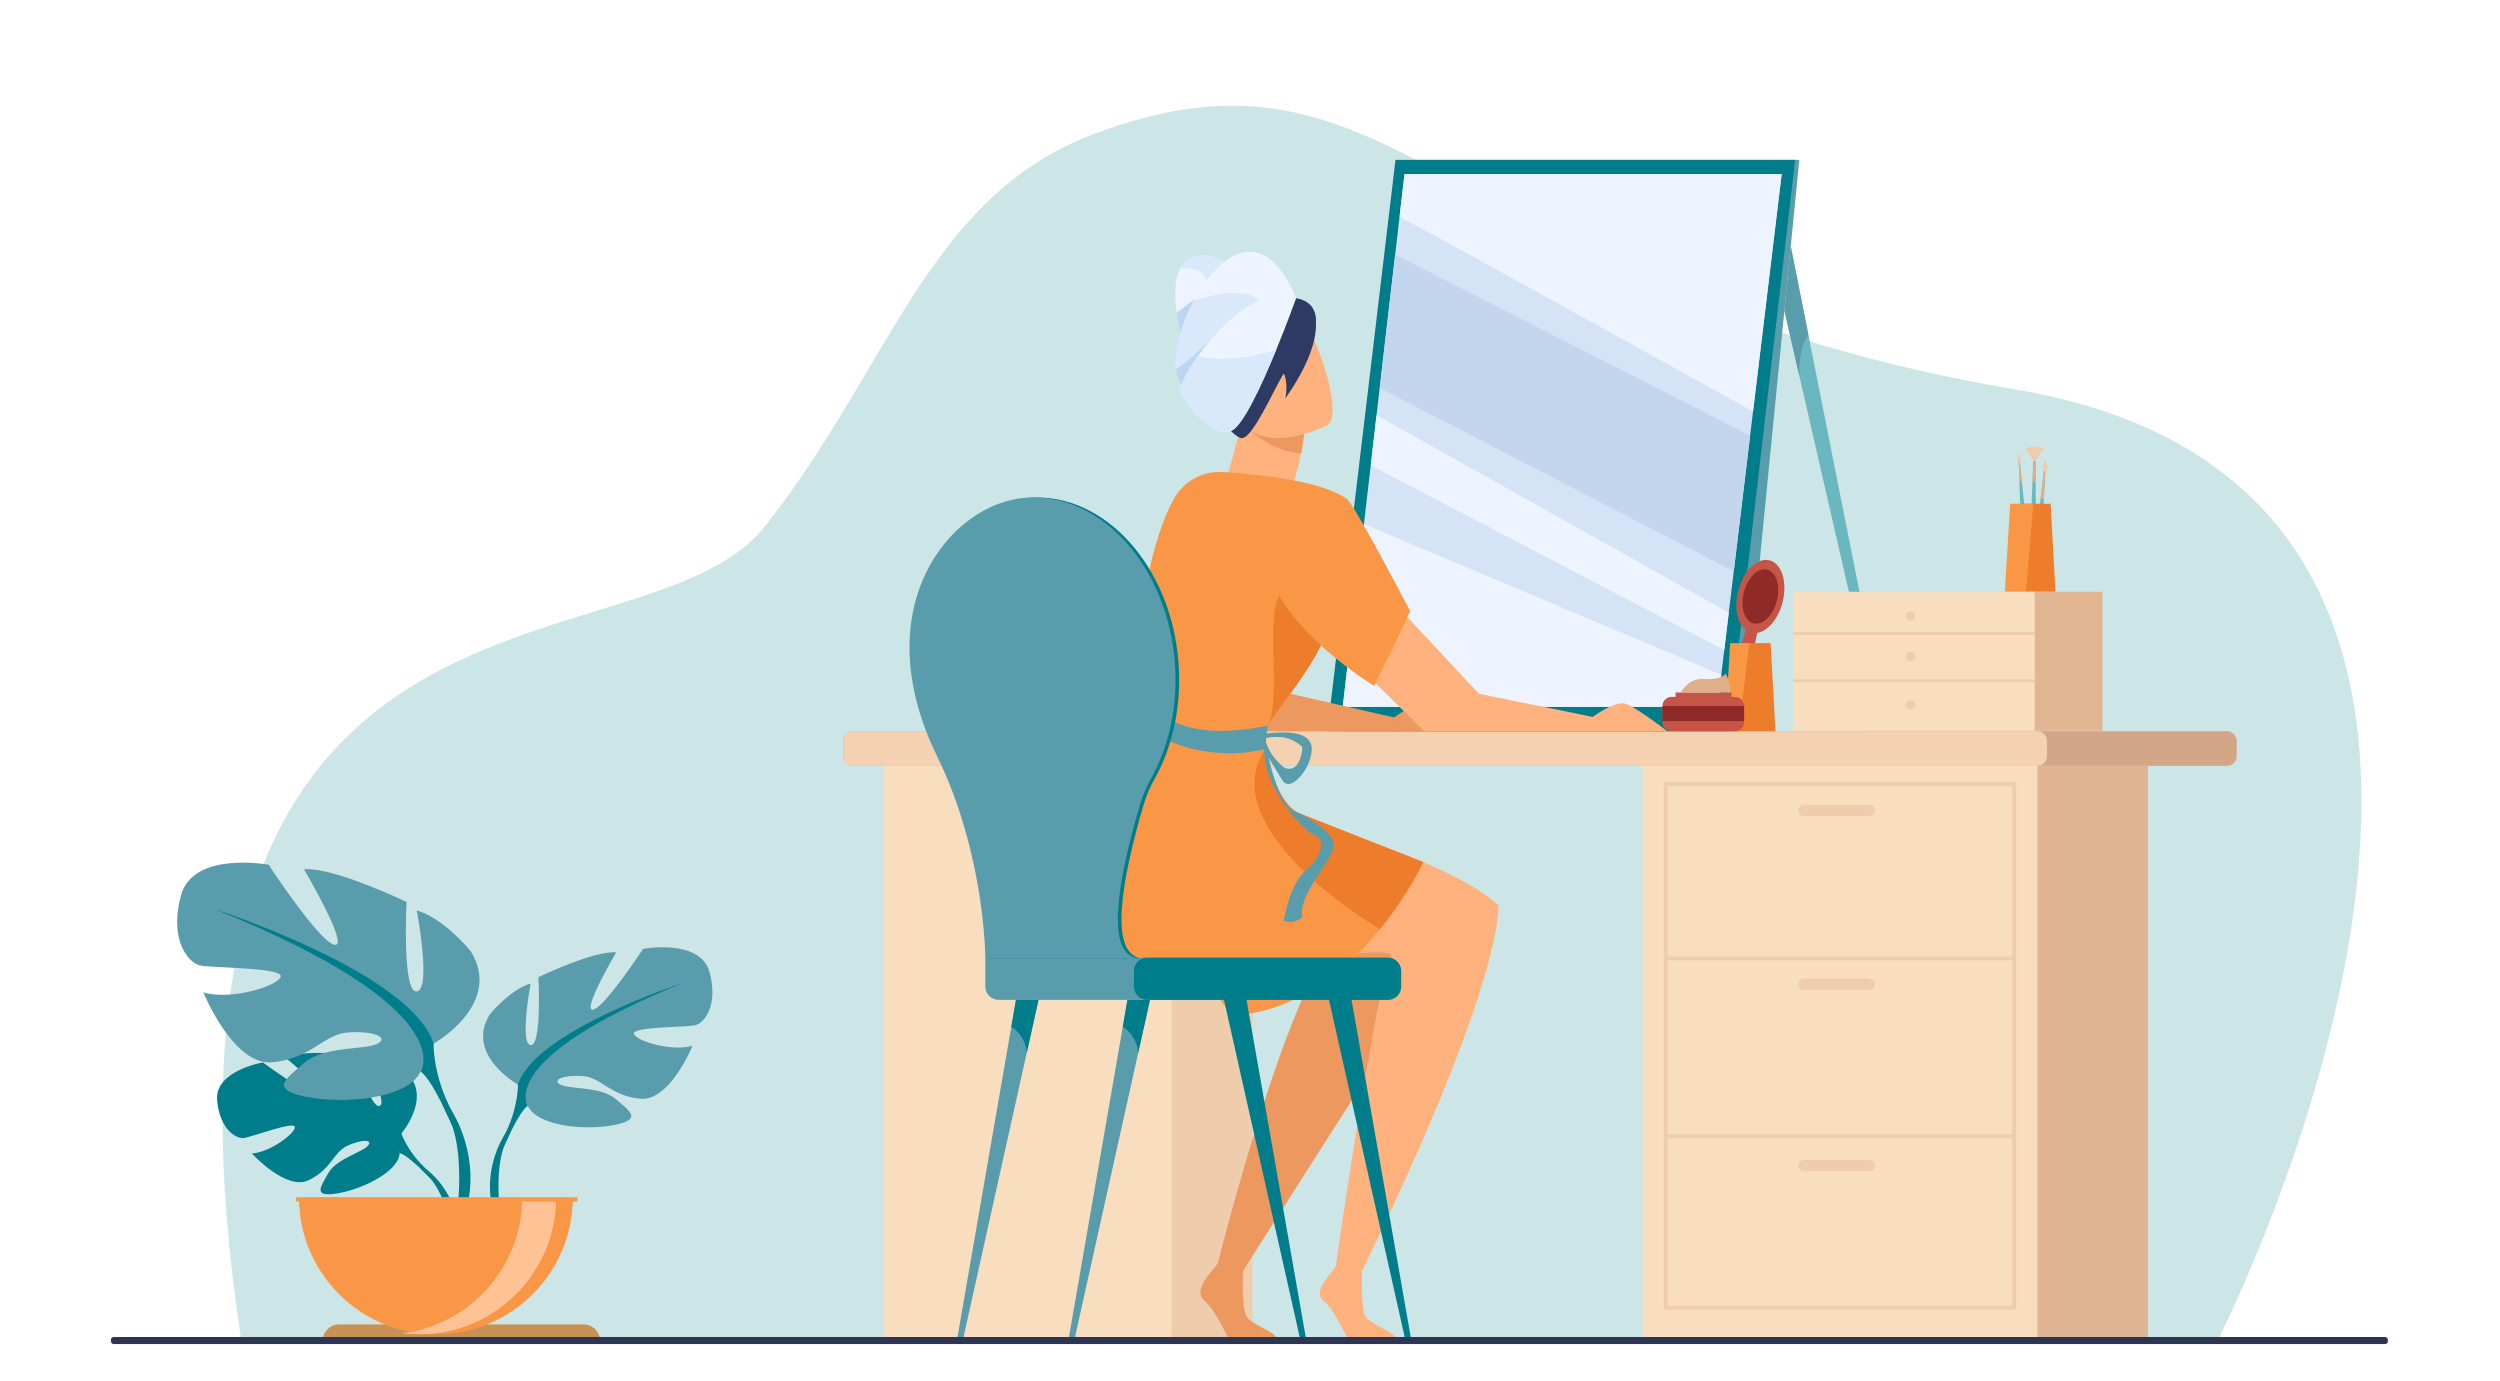 <?xml version="1.0" encoding="UTF-8"?>
<svg xmlns="http://www.w3.org/2000/svg" id="Layer_1" viewBox="0 0 4322.08 2387.72">
  <defs>
    <style>.cls-1{fill:#f4d1b0;}.cls-1,.cls-2,.cls-3,.cls-4,.cls-5,.cls-6,.cls-7,.cls-8,.cls-9,.cls-10,.cls-11,.cls-12,.cls-13,.cls-14,.cls-15,.cls-16,.cls-17,.cls-18,.cls-19,.cls-20,.cls-21,.cls-22,.cls-23,.cls-24,.cls-25{stroke-width:0px;}.cls-2{fill:#bbd6f2;}.cls-3{fill:#d3a688;}.cls-4{fill:#8e2b29;}.cls-5{fill:#2e3552;}.cls-6{fill:#d9e8fa;}.cls-7{fill:#efccac;}.cls-8{fill:#f9ddbf;}.cls-9{fill:#ed7d2b;}.cls-26{fill:#d5e3f7;}.cls-10{fill:#2c3a64;}.cls-11{fill:#599dad;}.cls-12{opacity:.2;}.cls-12,.cls-18{fill:#007d8a;}.cls-13{fill:#c3d6ed;}.cls-14{fill:#6bb7bf;}.cls-15{fill:#edf4ff;}.cls-16{fill:#e2b593;}.cls-17{fill:#ddaf8a;}.cls-19{fill:#e0b594;}.cls-20{fill:#ed985f;}.cls-21{fill:#c65447;}.cls-22{fill:#fff;}.cls-23{fill:#ffc294;}.cls-24{fill:#f99746;}.cls-25{fill:#ffb27d;}</style>
  </defs>
  <rect class="cls-22" width="4322.08" height="2387.72"></rect>
  <path class="cls-24" d="M557.66,2318.84h479.99c0-16.13-13.08-29.21-29.21-29.21h-421.58c-16.13,0-29.21,13.07-29.21,29.21h0Z"></path>
  <path class="cls-12" d="M417.28,2318.84h3415.97s748.13-1459.87-347.71-1645.28C2497.27,506.34,2424.8,28.33,1888.72,232.6c-284.88,108.55-349.87,403.31-566.09,677.11-112,141.81-408.41,136.72-638.36,294.66-22.31,15.31-44,32.16-64.82,50.86-178.98,160.45-294.84,455.13-202.16,1063.61Z"></path>
  <rect class="cls-7" x="1667.24" y="1324.02" width="498.01" height="994.82"></rect>
  <rect class="cls-8" x="1527.67" y="1324.02" width="498.01" height="994.82"></rect>
  <path class="cls-3" d="M1457.92,1280.91v26.34c0,9.22,7.38,16.76,16.39,16.76h2376.17c9,0,16.39-7.53,16.39-16.76v-26.34c0-9.21-7.38-16.76-16.39-16.76H1474.31c-9.01,0-16.39,7.55-16.39,16.76Z"></path>
  <path class="cls-1" d="M1457.92,1280.91v26.34c0,9.22,7.36,16.76,16.33,16.76h2048.24c8.97,0,16.33-7.53,16.33-16.76v-26.34c0-9.21-7.36-16.76-16.33-16.76H1474.25c-8.97,0-16.33,7.55-16.33,16.76Z"></path>
  <rect class="cls-19" x="3030.97" y="1324.02" width="682.53" height="994.82"></rect>
  <rect class="cls-8" x="2839.7" y="1324.02" width="682.53" height="994.82"></rect>
  <path class="cls-7" d="M2876.37,2263.92h609.18v-911.8h-609.18v911.8ZM3478.97,2257.34h-596.03v-898.64h596.03v898.64Z"></path>
  <rect class="cls-7" x="2879.66" y="1653.76" width="602.6" height="6.58"></rect>
  <rect class="cls-7" x="2879.66" y="1961.26" width="602.6" height="6.58"></rect>
  <path class="cls-7" d="M3119.21,1410.93h111.82c5.43,0,9.87-4.44,9.87-9.87h0c0-5.43-4.44-9.87-9.87-9.87h-111.82c-5.43,0-9.87,4.44-9.87,9.87h0c0,5.43,4.44,9.87,9.87,9.87Z"></path>
  <path class="cls-7" d="M3119.21,1711.64h111.82c5.43,0,9.87-4.44,9.87-9.87h0c0-5.43-4.44-9.87-9.87-9.87h-111.82c-5.43,0-9.87,4.44-9.87,9.87h0c0,5.43,4.44,9.87,9.87,9.87Z"></path>
  <path class="cls-7" d="M3119.21,2025.11h111.82c5.43,0,9.87-4.44,9.87-9.87h0c0-5.43-4.44-9.87-9.87-9.87h-111.82c-5.43,0-9.87,4.44-9.87,9.87h0c0,5.43,4.44,9.87,9.87,9.87Z"></path>
  <path class="cls-18" d="M693.91,1959.64s57.63-67.24,3.55-109.95c0,0-39.5-23.91-71.71-21.97,0,0,45.64,76.53,30.87,84.15-14.76,7.61-44.71-88.94-44.71-88.94,0,0-89.89-8.72-118.81,5.19,0,0,76.85,62.89,60.66,66.63-16.18,3.75-99.19-57.98-99.19-57.98,0,0-83.66,14.24-79.2,65.28,4.46,51.04,33.29,66.8,45.96,65.44,12.67-1.36,86.79-29.65,88.4-19.27,1.62,10.38-43,44.31-74.24,45.9,0,0,58.98,65.05,98.19,46.28,39.2-18.77,42.55-48.53,66.99-59.69,24.44-11.16,45.3-11.13,35.21.25-10.09,11.38-54.32,22.45-68.29,47.17-13.98,24.72-26.51,41.39,14.05,35.29,40.56-6.1,106.49-35.78,109.38-69.76l2.89-33.98Z"></path>
  <path class="cls-18" d="M416.48,1903.41s227.24-8.76,277.42,56.23c0,0,11.1,33.24,45.25,63.51l5.32,14.51s-39.38-41.52-53.47-44.03c0,0,22.03-80.51-274.53-90.22Z"></path>
  <path class="cls-18" d="M739.16,2023.15s48.78,36.07,52.16,100.52l-8.85.79s-15.58-66.64-43.73-92.71c-28.16-26.06.42-8.61.42-8.61Z"></path>
  <path class="cls-11" d="M895.41,1875.09s-91.68-51.34-48.9-121.02c0,0,34.23-42.78,70.9-53.79,0,0-19.56,103.9,0,106.35,19.56,2.44,13.45-117.35,13.45-117.35,0,0,96.57-46.45,134.46-42.78,0,0-59.9,101.46-40.34,99.01,19.56-2.44,86.79-105.13,86.79-105.13,0,0,99.01-18.34,114.9,40.34,15.89,58.67-9.78,88.01-24.45,91.68-14.67,3.67-108.79,2.45-106.35,14.67,2.45,12.22,66.01,31.78,101.46,20.78,0,0-39.12,96.57-90.46,91.68-51.34-4.89-67.23-36.67-99.01-39.12-31.78-2.44-55.01,6.11-39.12,14.67,15.89,8.56,69.68,2.8,95.35,24.63,25.67,21.82,46.45,35.27-1.22,45.05-47.67,9.78-133.24,3.67-150.35-33.01l-17.11-36.67Z"></path>
  <path class="cls-18" d="M1181.45,1699.06s-256.7,83.12-286.04,176.03c0,0,1.22,41.56-24.45,89.23v18.34s26.89-62.34,41.56-70.9c0,0-57.45-80.68,268.93-212.7Z"></path>
  <path class="cls-18" d="M870.97,1964.32s-39.59,60.12-17.02,133.29l10.18-2.74s-9.89-80.6,10.83-121.14c20.71-40.54-3.99-9.42-3.99-9.42Z"></path>
  <path class="cls-11" d="M749.56,1804.28s120.85-67.68,64.45-159.52c0,0-45.12-56.4-93.46-70.9,0,0,25.78,136.97,0,140.19-25.78,3.22-17.73-154.69-17.73-154.69,0,0-127.3-61.23-177.25-56.4,0,0,78.96,133.74,53.17,130.52-25.78-3.22-114.41-138.58-114.41-138.58,0,0-130.52-24.17-151.47,53.17-20.95,77.34,12.89,116.02,32.23,120.85,19.34,4.83,143.41,3.22,140.19,19.34-3.22,16.11-87.01,41.9-133.74,27.39,0,0,51.56,127.3,119.24,120.85,67.68-6.45,88.62-48.34,130.52-51.56,41.9-3.22,72.51,8.06,51.56,19.34-20.95,11.28-91.85,3.7-125.68,32.46-33.84,28.77-61.23,46.49,1.61,59.38,62.84,12.89,175.64,4.83,198.2-43.51l22.56-48.34Z"></path>
  <path class="cls-18" d="M372.5,1572.25s338.38,109.57,377.05,232.03c0,0-1.61,54.79,32.23,117.63v24.17s-35.45-82.18-54.79-93.46c0,0,75.73-106.35-354.49-280.37Z"></path>
  <path class="cls-18" d="M781.78,1921.91s52.18,79.24,22.43,175.71l-13.42-3.61s13.03-106.25-14.27-159.68c-27.3-53.44,5.26-12.42,5.26-12.42Z"></path>
  <path class="cls-24" d="M753.63,2306.8c-130.74,0-236.73-105.99-236.73-236.73h473.45c0,130.74-105.99,236.73-236.73,236.73Z"></path>
  <path class="cls-23" d="M695.38,2304.99c9.63,1.2,19.45,1.81,29.41,1.81,130.74,0,236.72-105.99,236.72-236.73h-58.81c0,120.78-90.45,220.44-207.32,234.92Z"></path>
  <rect class="cls-24" x="511.52" y="2070.07" width="486.62" height="7.26" transform="translate(1509.66 4147.4) rotate(180)"></rect>
  <polygon class="cls-11" points="2321.36 1264.07 3013.2 1264.07 3110.66 276.34 2447.08 276.34 2321.36 1264.07"></polygon>
  <polygon class="cls-18" points="2294.78 1264.07 2988.76 1264.07 3103.48 276.34 2412.59 276.34 2294.78 1264.07"></polygon>
  <polygon class="cls-26" points="2321.36 1222.1 2969.11 1222.1 3080.2 300.99 2428.14 300.99 2321.36 1222.1"></polygon>
  <path class="cls-15" d="M2419.52,375.3c.37-3.23,611.17,336.19,611.17,336.19l49.51-410.49h-652.07l-8.61,74.31Z"></path>
  <polygon class="cls-15" points="2379.81 717.84 2988.76 1059.19 2980.98 1123.7 2369.77 804.52 2379.81 717.84"></polygon>
  <polygon class="cls-15" points="2358.01 905.96 2975.8 1166.65 2969.11 1222.1 2321.36 1222.1 2358.01 905.96"></polygon>
  <polygon class="cls-13" points="3025.68 753.09 2411.99 440.29 2385.28 670.69 2997.37 987.77 3025.68 753.09"></polygon>
  <path class="cls-14" d="M3084.92,537.21l25.75,112.23v.03l139.41,607.76c.43,1.86,2.07,3.17,3.98,3.17,4.06,0,7.1-3.72,6.31-7.7l-133.94-673.54-30.52-153.49-11,111.52Z"></path>
  <path class="cls-11" d="M3110.67,649.44c-1.05-55.04,15.77-70.27,15.77-70.27l-30.52-153.49-11,111.52,25.75,112.23Z"></path>
  <polygon class="cls-20" points="2208.68 1194.34 2410.1 1240.38 2410.1 1264.23 2110.35 1264.07 2208.68 1194.34"></polygon>
  <path class="cls-20" d="M2429.79,1756.51c-9.62,15.67-280.77,440.45-280.77,440.45l-43.58-12.88s141.39-567.21,234.1-582c92.71-14.8,123.63,100.1,90.25,154.43Z"></path>
  <path class="cls-25" d="M2157.98,1394.47s324.95,74.85,432.53,170.23c0,0,12.88,122.83-235.54,632.26l-45.91-7.1s71.56-496.9,95.45-533.08c23.89-36.18-284.52,36.43-425.44.26-146.07-37.5-134.27-322.63,178.91-262.57Z"></path>
  <path class="cls-15" d="M2034.22,540.84c1.87,13.76,4.6,26.97,7.22,37.95,4.13,17.31,8.03,29.17,8.03,29.17l55.35-128.82,11-25.59c.77-.62-51.44-33.36-75.35,10.49-10.46,19.19-10.03,49.17-6.25,76.79Z"></path>
  <path class="cls-2" d="M2034.22,540.84c1.87,13.76,4.6,26.97,7.22,37.95,17.88-21.67,51.6-86.07,42-76.93-9.8,9.32-40.34,32.33-49.22,38.97Z"></path>
  <path class="cls-6" d="M2040.47,464.04s40.31-3.29,44.66,19.17c1.46,7.6,10.21,4.18,19.68-4.08l11-25.59c.77-.62-51.44-33.36-75.35,10.49Z"></path>
  <path class="cls-25" d="M2110.84,863.76h113.93c12.37-28.65,19.95-56.54,24.57-79.96,3.98-20.2,5.8-37.1,6.63-48.22.67-9.21.67-14.5.67-14.5l-97.75-32.25-11.09,40.41-36.97,134.52Z"></path>
  <path class="cls-20" d="M2147.81,729.24s39.17,51.02,101.54,54.56c3.98-20.2,5.8-37.1,6.63-48.22-31.2-9.66-72.6-14.53-108.17-6.34Z"></path>
  <path class="cls-25" d="M2294.21,735.69s-116.65,57.78-151.51-15.41c-34.87-73.19-73.4-115.03-.4-155.02,73-39.99,100.88-19,118.46,2.6,17.58,21.6,62.9,150.92,33.45,167.83Z"></path>
  <path class="cls-10" d="M2216.84,516.31s46.67-10.24,56.8,26.35c10.13,36.59-40.86,80.9-56.8,107.34-15.93,26.45-50.42,105.38-69.03,107.34-18.61,1.97-68.46-76.11-88.15-93.64-19.69-17.53-38.82-100.39,26.52-129.07,65.33-28.68,130.67-18.32,130.67-18.32Z"></path>
  <path class="cls-10" d="M2265.05,527.1s41.03,41.4-42.89,161.73c0,0,12.22-54.33-26.03-62.3-38.24-7.97,68.92-99.43,68.92-99.43Z"></path>
  <path class="cls-15" d="M2033.1,637.64c.54,5.36,1.5,10.43,2.91,15.13,1.18,3.85,2.65,7.47,4.46,10.79,4.39,8.06,11.53,10.87,20.57,9.78,51.04-6.15,162.5-137.16,177.93-155.55,1.15-1.4,1.78-2.14,1.78-2.14,0,0-35.31-100.95-100.13-76.84-22.44,8.35-45.07,31.03-63.77,59.48-4.54,6.89-8.85,14.13-12.84,21.59-21.11,39.14-34.22,84.29-30.9,117.76Z"></path>
  <path class="cls-6" d="M2033.1,637.64c.54,5.36,1.5,10.43,2.91,15.13,64.08-19.83,165.03-77.34,151.86-117.48-16.17-49.27-103.37-22.48-123.88-15.41-21.11,39.14-34.22,84.29-30.9,117.76Z"></path>
  <path class="cls-2" d="M2033.1,637.64c.99,9.78,3.37,18.57,7.37,25.92,4.39,8.06,11.53,10.87,20.57,9.78l54.79-110.46s-56.39,61.65-82.73,74.76Z"></path>
  <path class="cls-15" d="M2040.96,678.36c9.04,19.73,51.8,78.93,87.04,66.73,19.82-6.86,52.98-78.54,78.24-139.97,19.65-47.84,34.5-89.46,34.5-89.46-60.02-23.5-130.49,44.33-169.8,99.9-21.01,29.71-33.14,55.93-29.98,62.8Z"></path>
  <path class="cls-6" d="M2040.96,678.36c9.04,19.73,51.8,78.93,87.04,66.73,19.82-6.86,52.98-78.54,78.24-139.97-27.1,7.79-90.26,22.99-135.29,10.44h-.02c-21.01,29.71-33.14,55.93-29.98,62.8Z"></path>
  <path class="cls-24" d="M1846.78,1430.8c5.36,26.36,230.22,8.24,340.95-8.6,41.93-6.38,67.5-12.56,58.61-16.1h-.02c-31.87-12.55-51.78-74.95-59.41-110.74v-.02c-1.59-7.43-2.65-13.72-3.17-18.17-.64-5.43,2.45-13.14,7.99-22.64.02-.05.05-.08.07-.13,20.95-35.91,76.71-97.17,99.03-155.61,4.67-12.22,8.86-26.8,12.63-42.64,18.99-80.02,26.77-191.9,26.77-191.9-40.01-32.52-153.04-44.19-216.19-48.24-34.85-2.24-67.78,15.93-84.64,46.52-36.3,65.86-61.74,183.71-65.42,335.71-1.3,53.43-99.06,167.29-115.24,217.24-2.01,6.17-2.76,11.35-1.96,15.33Z"></path>
  <path class="cls-20" d="M2410.1,1240.32s39.42-29.24,57.51-23.84c18.09,5.4,72.36,47.37,72.36,47.37l-129.87.31v-23.84Z"></path>
  <polygon class="cls-25" points="2551.28 1198.24 2758.04 1240.32 2758.04 1264.16 2462.47 1264.3 2551.28 1198.24"></polygon>
  <path class="cls-25" d="M2752.19,1240.32s39.42-29.24,57.51-23.84c18.09,5.4,72.35,47.37,72.35,47.37l-129.87.31v-23.84Z"></path>
  <path class="cls-24" d="M2020.17,1664.25c59.97,13.78,109.7,91.46,109.7,91.46,113.68-6.12,199.98-80.76,255.84-149.3h.01c49.19-60.35,74.81-115.98,74.81-115.98l-214.19-84.32h-.02l-75.38-29.68-1.48-.57h-300.42c-7.81,13.89-14.55,27.1-20.31,39.63-103.81,226.17,114.6,235.71,171.43,248.77Z"></path>
  <path class="cls-11" d="M2129.18,1302.4c18.44,0,36.43-2.75,57.73-7.02l4.81-40.83c-61.12,12.27-123.16,15.38-172.03-11.58-36.64-20.21-55.54-44.48-55.72-44.72l-11.52,39.6c.86,1.13,10.95,12.2,51.71,34.96,27.91,15.59,70.67,29.6,125.02,29.6Z"></path>
  <path class="cls-25" d="M2354.97,2196.96s-3.29,66.87,6.58,80.03c9.87,13.15,47.79,26.12,49.66,33.99,1.86,7.87-1.97,7.87-1.97,7.87,0,0-67.42,4.03-74.82,0-7.4-4.03-23.02-50.08-46.04-69.81-23.02-19.73,22.2-52.62,23.02-64.96.82-12.33,43.58,12.88,43.58,12.88Z"></path>
  <path class="cls-20" d="M2149.02,2196.96s-3.29,66.87,6.58,80.03c9.87,13.15,47.79,26.12,49.66,33.99,1.86,7.87-1.97,7.87-1.97,7.87,0,0-67.42,4.03-74.82,0-7.4-4.03-23.02-50.08-46.04-69.81-23.02-19.73,16.78-54.28,23.02-64.96,9.86-16.85,43.58,12.88,43.58,12.88Z"></path>
  <path class="cls-9" d="M2191.8,1254.41c20.95-35.91,76.71-97.17,99.03-155.61,4.67-12.22,8.86-26.8,12.63-42.64-.12-.2-.22-.39-.33-.59,0,0-65.45-60.12-90.67-26.15-25.19,33.96,3.47,180.42-20.65,224.99Z"></path>
  <path class="cls-9" d="M2170.94,1376.42c2.94,15.44,8.81,30.78,16.79,45.78,52.84,99.44,197.97,184.21,197.97,184.21h.01c49.19-60.35,74.81-115.98,74.81-115.98l-214.19-84.32h-.02c-31.87-12.55-51.78-74.95-59.41-110.74-17.33,26.43-21.16,53.89-15.96,81.05Z"></path>
  <path class="cls-11" d="M2227.39,1355.42c1.52,0,3.11-.27,4.73-.83,14.04-4.84,35.7-33,35.7-60.49,0-7.02-2.87-13.15-8.3-17.73-8.9-7.5-24.36-10.82-47.27-10.14-15.85.47-29.33,2.76-29.9,2.86l-11.68,2.01,5.96,10.24c3.75,6.45,36.83,63.17,42.17,69.99,2.1,2.69,5.14,4.1,8.58,4.1ZM2213.96,1274.3c13.31,0,29.35,9.89,34.96,14.63,1.72,1.45,2.45,2.99,2.45,5.15,0,9.3-3.47,18.57-7.88,26.27-5.63,9.81-18.93,11.82-27.07,3.97-11.01-10.61-25.13-25.83-29.17-47.35,4.48-2.74,13.57-3.2,26.72-2.67Z"></path>
  <path class="cls-11" d="M2187.24,1276.98s17.04,123.22,59.09,129.13c0,0,65.07,32.23,59.31,58.54-5.76,26.31-62.49,85.51-54.27,120.87,0,0-12.45,13.16-32.13,6.58,0,0,10.2-63.31,37.06-85.78,26.86-22.48,37.82-54.76,16.44-62.19-21.38-7.43-100.31-94.44-85.51-167.14Z"></path>
  <path class="cls-11" d="M1703.45,1655.68v49.88c0,12.66,10.29,23.01,22.87,23.01h673.13c12.6,0,22.89-10.36,22.89-23.01v-26.87c0-12.66-10.29-23.01-22.89-23.01h-696Z"></path>
  <path class="cls-18" d="M1960.34,1678.69v26.87c0,12.66,10.3,23.01,22.89,23.01h416.22c12.6,0,22.89-10.36,22.89-23.01v-26.87c0-12.66-10.29-23.01-22.89-23.01h-416.22c-12.6,0-22.89,10.36-22.89,23.01Z"></path>
  <path class="cls-18" d="M2297.53,1728.18l20.5,91.33v.02l111.27,495.7c.44,1.94,1.91,3.29,3.59,3.29h.1c3.68,0,6.44-4.08,5.67-8.4l-93.99-535.37v-.05l-8.17-46.56-38.96.04Z"></path>
  <path class="cls-18" d="M2115.99,1728.18l20.5,91.33v.02l111.27,495.7c.44,1.94,1.91,3.29,3.59,3.29h.09c3.68,0,6.44-4.08,5.67-8.4l-93.99-535.37v-.05l-8.17-46.56-38.96.04Z"></path>
  <path class="cls-11" d="M1988.12,1728.57l-20.31,91.37v.02l-110.23,495.92c-.44,1.94-1.9,3.29-3.58,3.3h-.1c-3.68,0-6.45-4.06-5.69-8.39l92.88-535.56v-.05l8.08-46.57,38.96-.04Z"></path>
  <path class="cls-18" d="M1988.12,1728.57l-20.31,91.37c-2.66-31.45-26.72-44.71-26.72-44.71v-.05l8.08-46.57,38.96-.04Z"></path>
  <path class="cls-11" d="M1795.4,1728.57l-20.31,91.37v.02l-110.23,495.92c-.44,1.94-1.9,3.29-3.58,3.3h-.1c-3.68,0-6.45-4.06-5.69-8.39l92.88-535.56v-.05l8.08-46.57,38.96-.04Z"></path>
  <path class="cls-18" d="M1795.4,1728.57l-20.31,91.37c-2.66-31.45-26.72-44.71-26.72-44.71v-.05l8.08-46.57,38.96-.04Z"></path>
  <path class="cls-18" d="M1778.98,860.56c130.23-9.76,245.97,118.05,258.51,285.46,5.62,75.04-10.46,145.29-41.63,200.86-7.88,14.05-14.15,28.92-18.71,44.37-35.8,121.21-64.82,266.09,1.22,265.48h-268.58s0-178.92-83.43-349.46c-125.57-256.7,22.38-436.94,152.61-446.7Z"></path>
  <path class="cls-11" d="M1772.64,860.56c130.23-9.76,245.97,118.05,258.51,285.46,5.62,75.04-10.46,145.29-41.63,200.86-7.88,14.05-14.15,28.92-18.71,44.37-35.8,121.21-64.82,266.09,1.22,265.48h-268.58s0-178.92-83.43-349.46c-125.57-256.7,22.38-436.94,152.61-446.7Z"></path>
  <path class="cls-21" d="M3005.01,1021.57c8.73-34.56,33-58.23,54.2-52.87,21.2,5.36,31.31,37.72,22.57,72.27-7.32,28.97-25.55,50.21-43.75,53.19l-16.61,76.79c-1.74,6.89-8.8,11.1-15.69,9.36-6.89-1.74-11.1-8.8-9.36-15.69l21.71-75.58c-14.48-11.34-20.36-38.61-13.07-67.48Z"></path>
  <path class="cls-4" d="M3014.86,1024.06c-6.49,25.68,1.02,49.73,16.78,53.71,15.75,3.98,33.79-13.61,40.28-39.29,6.49-25.68-1.02-49.73-16.78-53.71-15.76-3.98-33.79,13.61-40.28,39.29Z"></path>
  <polygon class="cls-9" points="2997.38 1264.16 3069.47 1264.16 3061.13 1111.92 3006.67 1111.92 2997.38 1264.16"></polygon>
  <polygon class="cls-24" points="2981.91 1264.16 3005.99 1264.16 3024.25 1111.92 2991.2 1111.92 2981.91 1264.16"></polygon>
  <polygon class="cls-14" points="3512.95 985.98 3526.85 987.11 3533.49 862.94 3536.05 814.8 3533.53 814.59 3527.78 862.48 3512.95 985.98"></polygon>
  <path class="cls-7" d="M3536.05,814.79s5.32-6.25,3.01-11.74c-2.31-5.49-3.61-7.72-3.61-7.72,0,0-6.1,10.11-1.92,19.25l2.53.21Z"></path>
  <polygon class="cls-17" points="3527.78 862.48 3533.49 862.94 3536.05 814.8 3533.53 814.59 3527.78 862.48"></polygon>
  <polygon class="cls-14" points="3494.49 926.02 3504.84 925.26 3495.51 833.24 3491.89 797.56 3490.01 797.7 3491.26 833.56 3494.49 926.02"></polygon>
  <path class="cls-7" d="M3491.89,797.55s3.19-5.2.87-8.97c-2.33-3.77-3.54-5.26-3.54-5.26,0,0-3.33,8.13.79,14.37l1.88-.14Z"></path>
  <polygon class="cls-17" points="3491.26 833.56 3495.51 833.24 3491.89 797.56 3490.01 797.7 3491.26 833.56"></polygon>
  <polygon class="cls-14" points="3515.23 797.03 3513.8 833.31 3510.73 911.19 3519.68 911.66 3519.35 833.6 3519.18 797.24 3515.23 797.03"></polygon>
  <path class="cls-7" d="M3533.39,775.26l-14.21,21.97-3.93-.2-13.62-20.79s15.15-9.49,31.77-.98Z"></path>
  <polygon class="cls-17" points="3515.23 797.03 3513.8 833.31 3519.35 833.6 3519.18 797.24 3515.23 797.03"></polygon>
  <polygon class="cls-9" points="3481.46 1023.06 3553.55 1023.06 3545.21 870.82 3490.75 870.82 3481.46 1023.06"></polygon>
  <polygon class="cls-24" points="3465.99 1023.06 3502.56 1023.06 3515.2 870.82 3475.28 870.82 3465.99 1023.06"></polygon>
  <rect class="cls-16" x="3217.25" y="1023.06" width="417.53" height="240.41"></rect>
  <rect class="cls-8" x="3100.24" y="1023.06" width="417.54" height="240.41" transform="translate(6618.02 2286.53) rotate(180)"></rect>
  <rect class="cls-7" x="3100.24" y="1092.73" width="417.54" height="4.93"></rect>
  <rect class="cls-7" x="3100.24" y="1174.41" width="417.54" height="4.93"></rect>
  <circle class="cls-7" cx="3303.06" cy="1135.21" r="8.22"></circle>
  <path class="cls-7" d="M3311.28,1218.53c0-4.54-3.68-8.22-8.22-8.22s-8.22,3.68-8.22,8.22,3.68,8.22,8.22,8.22,8.22-3.68,8.22-8.22Z"></path>
  <circle class="cls-7" cx="3303.06" cy="1065.05" r="8.22"></circle>
  <polygon class="cls-25" points="2292.69 1097.67 2462.47 1264.3 2556.81 1199.36 2325.25 951.32 2292.69 1097.67"></polygon>
  <path class="cls-24" d="M2266.83,874.71s46.4-29.1,63.39-10.46c16.99,18.64,107.73,192.38,107.73,192.38,0,0-25.23,54.5-62.23,129.32,0,0-154.93-93.67-184.49-202.72-29.56-109.06,75.6-108.51,75.6-108.51Z"></path>
  <path class="cls-21" d="M2999.5,1204.81h-6.25v-7.6h-96.5v7.6h-6.92c-8.67,0-15.76,7.09-15.76,15.76v27.82c0,8.67,7.09,15.76,15.76,15.76h109.67c8.67,0,15.76-7.09,15.76-15.76v-27.82c0-8.67-7.09-15.76-15.76-15.76Z"></path>
  <path class="cls-17" d="M2905.54,1197.22c1.71-1.35,12.21-25.39,41.33-23.36,29.12,2.03,36.57-9.14,36.57-9.14,0,0,13.54,26.41,6.43,32.5h-84.33Z"></path>
  <rect class="cls-4" x="2874.07" y="1220.57" width="141.19" height="26.08"></rect>
  <path class="cls-5" d="M196.58,2311.47h3926.87c2.65,0,4.81,2.15,4.81,4.81v2.53c0,2.65-2.15,4.81-4.81,4.81H196.58c-2.65,0-4.81-2.16-4.81-4.81v-2.52c0-2.65,2.15-4.81,4.81-4.81Z" transform="translate(4320.03 4635.08) rotate(180)"></path>
</svg>
